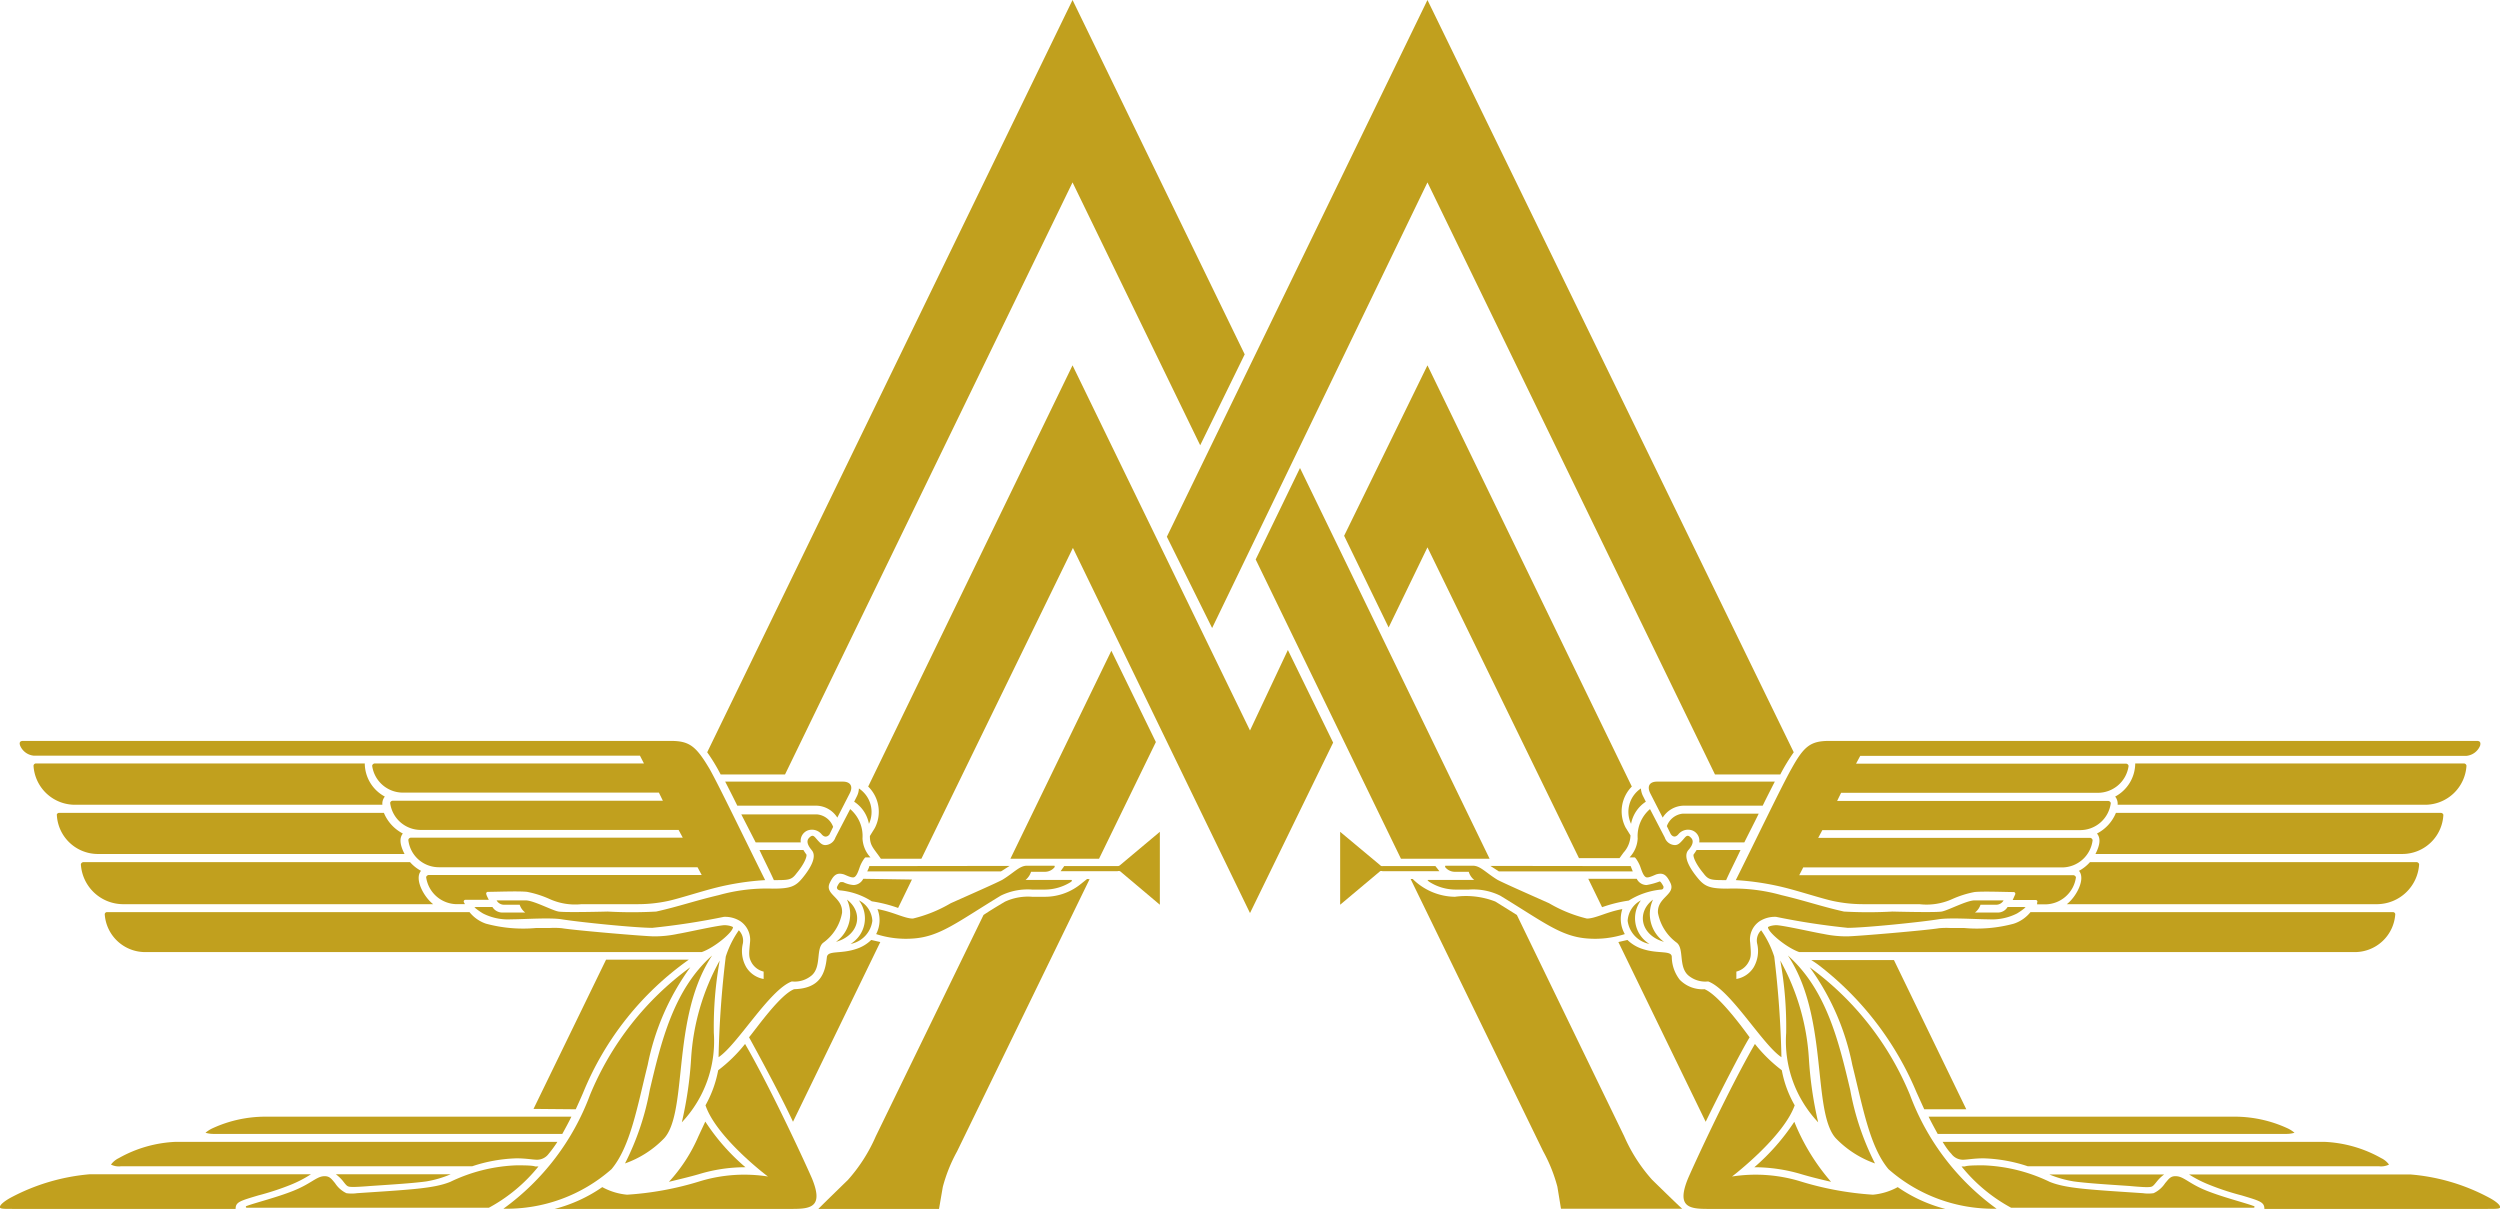 <svg xmlns="http://www.w3.org/2000/svg" viewBox="0 0 132 63.84"><defs><style>.cls-1{fill:#c1a01e;}</style></defs><title>アセット 1</title><g id="レイヤー_2" data-name="レイヤー 2"><g id="design"><polygon class="cls-1" points="53.35 45.34 58.03 45.34 61.03 39.18 58.68 34.36 53.35 45.34"/><path class="cls-1" d="M46,49.63a2,2,0,0,1-.81.48c-.82.27-1.47.06-1.53.42-.09.85-.34,1.66-1.73,1.7-.73.28-1.94,2-2.38,2.54,0,0,1.57,2.84,2.32,4.46l4.61-9.49Z"/><path class="cls-1" d="M30.4,58.57c.15-.33.29-.64.4-.9a16,16,0,0,1,5.57-7H32l-3.83,7.88Z"/><path class="cls-1" d="M38.05,40.89h3.4L56.63,9.63l6.74,13.88,2.35-4.8L56.63,0,37.34,39.72A9.57,9.57,0,0,1,38.05,40.89Z"/><path class="cls-1" d="M64,33.16,75.37,9.63,90.55,40.89H94a10.13,10.13,0,0,1,.71-1.17L75.37,0,61.61,28.34Z"/><path class="cls-1" d="M86.16,41.53,75.37,19.29l-4.4,9,2.35,4.84,2.05-4.23,8,16.41h2.14l.21-.29a1.4,1.4,0,0,0,.37-.91l-.26-.42A1.86,1.86,0,0,1,86.16,41.53Z"/><path class="cls-1" d="M87.63,46.54a3.59,3.59,0,0,1-.69.19.58.58,0,0,1-.52-.33H83.86l.73,1.5A7.25,7.25,0,0,1,86,47.55a3.9,3.9,0,0,1,1.7-.58c.14,0,.14-.12.13-.17h0C87.69,46.54,87.64,46.54,87.63,46.54Z"/><path class="cls-1" d="M94.74,59.23a11.59,11.59,0,0,1-2.11,2.4,8.68,8.68,0,0,1,2.49.37c.47.14,1,.27,1.56.4A11.22,11.22,0,0,1,94.74,59.23Z"/><path class="cls-1" d="M90,52.23a1.67,1.67,0,0,1-1.31-.5,2,2,0,0,1-.42-1.2c0-.37-.71-.15-1.53-.42a2,2,0,0,1-.81-.48l-.48.11,4.61,9.49c.68-1.4,1.88-3.74,2.32-4.46C92.12,54.42,90.78,52.55,90,52.23Z"/><path class="cls-1" d="M45.58,46.4a.59.59,0,0,1-.51.33,1.47,1.47,0,0,1-.54-.15.46.46,0,0,0-.16,0s-.06,0-.18.26h0c0,.05,0,.13.14.17a3.75,3.75,0,0,1,1.7.58,7.25,7.25,0,0,1,1.39.35l.73-1.5Z"/><path class="cls-1" d="M87.23,62.29A8.6,8.6,0,0,1,85.76,60L80.09,48.31s-.72-.45-1.14-.71a4.27,4.27,0,0,0-2.13-.25,3.22,3.22,0,0,1-2.23-.94h-.11l7,14.38a8.22,8.22,0,0,1,.75,1.87l.19,1.16h6.4C88.72,63.75,87.23,62.29,87.23,62.29Z"/><path class="cls-1" d="M100,50.69H95.63a4.72,4.72,0,0,1,.44.3,16.49,16.49,0,0,1,5.12,6.68l.41.9h2.22Z"/><path class="cls-1" d="M57.4,46.41l-.43.34a3,3,0,0,1-1.79.6H54.5a2.88,2.88,0,0,0-1.44.26c-.44.26-.8.48-1.13.7h0L46.24,60a8.6,8.6,0,0,1-1.47,2.3s-1.36,1.32-1.56,1.53h6.37l.2-1.16a8.22,8.22,0,0,1,.75-1.87l7-14.38Z"/><path class="cls-1" d="M35.32,62.4c.45-.11,1.09-.26,1.57-.4a8.39,8.39,0,0,1,2.47-.37h0a11.1,11.1,0,0,1-2.12-2.41l-.36.77A8.53,8.53,0,0,1,35.32,62.4Z"/><path class="cls-1" d="M66,38.57,56.63,19.29,45.84,41.53a1.86,1.86,0,0,1,.35,2.19l-.26.42c0,.52.18.62.58,1.2h2.14l8-16.41L66,48.21l4.39-9L68,34.32Z"/><polygon class="cls-1" points="68.64 24.71 66.3 29.54 73.97 45.34 78.65 45.34 68.64 24.71"/><path class="cls-1" d="M86.77,42.07l.13.26a1.79,1.79,0,0,0-.78,1.17,1.49,1.49,0,0,1,.52-1.87A1.06,1.06,0,0,0,86.77,42.07Z"/><path class="cls-1" d="M87.49,41.27h6.22c-.19.37-.41.8-.64,1.27h-4.2a1.34,1.34,0,0,0-1.08.63l-.66-1.29C86.94,41.48,87.13,41.27,87.49,41.27Z"/><path class="cls-1" d="M88.61,44.06a.66.66,0,0,1,.75-.21.58.58,0,0,1,.36.63H92.1c.25-.51.51-1,.76-1.52h-4a1,1,0,0,0-.85.66l.2.41C88.29,44.16,88.44,44.25,88.61,44.06Z"/><path class="cls-1" d="M91.14,46.47c-.78,0-.93,0-1.19-.35-.44-.53-.56-.9-.53-1a2.5,2.5,0,0,0,.16-.24H91.9C91.62,45.48,91.35,46,91.14,46.47Z"/><path class="cls-1" d="M130.1,40.31a.14.14,0,0,1,.13.12,2.19,2.19,0,0,1-2.11,2.06H111.81a.58.58,0,0,0-.13-.43,2,2,0,0,0,1.06-1.75Z"/><path class="cls-1" d="M126.86,45.09H110.64c.24-.47.29-.83.08-1.08a2.13,2.13,0,0,0,1-1.09h17.16a.14.14,0,0,1,.13.1A2.17,2.17,0,0,1,126.86,45.09Z"/><path class="cls-1" d="M127.73,45.63a2.24,2.24,0,0,1-2.19,2.11H109.13c.51-.4,1-1.34.64-1.76a2.08,2.08,0,0,0,.58-.46H127.6A.15.15,0,0,1,127.73,45.63Z"/><path class="cls-1" d="M106.33,48.77a1.88,1.88,0,0,0,.88-.61h19.14a.12.12,0,0,1,.12.11,2.14,2.14,0,0,1-2.11,2H95c-.69-.24-1.67-1.07-1.65-1.32,0,0,.11-.08.4-.1s2.07.39,2.52.46a5.9,5.9,0,0,0,1.25.13c.47,0,4.22-.32,4.86-.43A4.18,4.18,0,0,1,103,49l.72,0A7.47,7.47,0,0,0,106.33,48.77Z"/><path class="cls-1" d="M86.64,47.54a1.59,1.59,0,0,0,.45,2.3,1.43,1.43,0,0,1-1.15-1.22A1.3,1.3,0,0,1,86.64,47.54Z"/><path class="cls-1" d="M87.28,47.5c-.89.67-.66,1.88.58,2.23A1.81,1.81,0,0,1,87.28,47.5Z"/><path class="cls-1" d="M86.1,45.73l.11.28H79.14l-.45-.29Z"/><path class="cls-1" d="M73,45.73h2.79S76,46,76,46H73a.17.17,0,0,0-.13,0l-2.11,1.77V43.92l2.11,1.76A.14.14,0,0,0,73,45.73Z"/><path class="cls-1" d="M94.31,54.54A19.72,19.72,0,0,0,94,50.72a12.17,12.17,0,0,1,1.51,5.18A20.15,20.15,0,0,0,96,59.26,6.24,6.24,0,0,1,94.31,54.54Z"/><path class="cls-1" d="M97.69,57.54A14.1,14.1,0,0,0,99,61.43a5.35,5.35,0,0,1-2.06-1.32c-.57-.61-.71-2-.87-3.51-.21-2-.46-4.33-1.67-6.15C96.45,52.27,97.1,55.05,97.69,57.54Z"/><path class="cls-1" d="M100.85,57.82a13,13,0,0,0,4.57,6,8.37,8.37,0,0,1-5.71-2.09c-1-1.2-1.36-3.31-1.91-5.51a13.07,13.07,0,0,0-2.25-5.15A15.77,15.77,0,0,1,100.85,57.82Z"/><path class="cls-1" d="M92.66,55.12a7.83,7.83,0,0,0,1.42,1.39,5.81,5.81,0,0,0,.68,1.85C94.18,60,91.61,62,91.45,62.12a8.09,8.09,0,0,1,3.56.24,16.58,16.58,0,0,0,3.88.72,3.37,3.37,0,0,0,1.31-.4,7.85,7.85,0,0,0,2.51,1.15H90.12c-1,0-1.58-.16-1-1.59C89.38,61.63,91.22,57.61,92.66,55.12Z"/><path class="cls-1" d="M113.71,63a1.94,1.94,0,0,1-.56,0c-2.87-.19-4.07-.25-4.93-.6a8.75,8.75,0,0,0-3.48-.87c-.39,0-.85,0-1,.06h-.17a8.61,8.61,0,0,0,2.62,2.18h8.36l4.42,0c.09,0,.1-.08,0-.1-.46-.17-1.58-.45-2.46-.8s-1.17-.71-1.54-.76-.46.15-.65.36A1.47,1.47,0,0,1,113.71,63Z"/><path class="cls-1" d="M102.57,60.29h20.16a6.68,6.68,0,0,1,3,.86,1.1,1.1,0,0,1,.41.34.94.94,0,0,1-.52.09H107.07a8.06,8.06,0,0,0-2.35-.42c-.46,0-.87.07-1,.07a.76.76,0,0,1-.69-.31C102.84,60.72,102.72,60.53,102.57,60.29Z"/><path class="cls-1" d="M120.75,59.56a1.63,1.63,0,0,1,.4.25,1.51,1.51,0,0,1-.47.06H102.31c-.17-.31-.34-.62-.48-.91h16.22A6.67,6.67,0,0,1,120.75,59.56Z"/><path class="cls-1" d="M112.44,62.62c-1.34-.09-2.27-.15-2.94-.24a5.73,5.73,0,0,1-1.3-.37h6.07a2,2,0,0,0-.37.35c-.24.3-.25.31-.49.32S112.44,62.62,112.44,62.62Z"/><path class="cls-1" d="M131.45,63.25c.26.14.51.32.55.45s-.1.13-.71.13H119.56c0-.36-.23-.42-1.19-.71a13.62,13.62,0,0,1-1.71-.56,6.3,6.3,0,0,1-1.08-.55h11.67A10.6,10.6,0,0,1,131.45,63.25Z"/><path class="cls-1" d="M130.78,39.12H96.59c-1,0-1.34.28-2,1.47-.47.82-2,4-2.94,5.88a14.26,14.26,0,0,1,2.6.4c.83.21,1.93.57,2.52.7a7.55,7.55,0,0,0,1.57.17h3a3.28,3.28,0,0,0,1.74-.27,5.33,5.33,0,0,1,1.17-.37c.45-.05,1.64,0,2.06,0a.09.09,0,0,1,.09.13l-.13.29h1.21a.09.09,0,0,1,.08.14l0,.09h.4a1.65,1.65,0,0,0,1.65-1.43.16.16,0,0,0-.13-.11H95l.21-.41h13.68a1.63,1.63,0,0,0,1.6-1.44.15.15,0,0,0-.12-.12H96l.22-.41h13.59a1.63,1.63,0,0,0,1.64-1.43.15.15,0,0,0-.13-.11H97l.21-.43h13.54a1.64,1.64,0,0,0,1.64-1.42.15.15,0,0,0-.13-.12H98l.22-.41h32a.87.87,0,0,0,.73-.54C131,39.18,130.92,39.12,130.78,39.12Z"/><path class="cls-1" d="M85.66,48c-.83.15-1.42.5-1.87.5a7.36,7.36,0,0,1-2-.81c-.94-.42-2.44-1.08-2.73-1.24-.62-.38-.9-.74-1.29-.74h-1.4c-.07,0-.08,0-.06.08a.65.65,0,0,0,.48.24h.76a.85.85,0,0,0,.29.43H75.45c-.09,0-.1,0,0,.09a2.6,2.6,0,0,0,1.42.42h.68a3.23,3.23,0,0,1,1.66.32c2.3,1.4,3.2,2.15,4.58,2.26a5.1,5.1,0,0,0,2-.23A1.63,1.63,0,0,1,85.66,48Z"/><path class="cls-1" d="M106.82,47.89H106a.59.59,0,0,1-.46.29h-1.26a.84.84,0,0,0,.29-.41l.85,0a.45.45,0,0,0,.37-.23s0,0,0,0-1.11,0-1.53,0-1.4.53-1.74.59-2.6,0-2.6,0a23.14,23.14,0,0,1-2.56,0c-1.2-.27-2-.56-3.31-.87a9.34,9.34,0,0,0-2.84-.34c-.93,0-1.2-.11-1.57-.56s-.8-1.11-.5-1.47c.07-.08.37-.41.16-.64s-.28-.09-.44.09-.26.28-.43.28a.58.58,0,0,1-.53-.4l-.78-1.5a1.87,1.87,0,0,0-.65,1.55,1.56,1.56,0,0,1-.43,1c.2,0,.23,0,.27,0s.22.27.3.5.17.5.31.55.49-.15.56-.16c.37-.1.53.07.72.46.29.62-.71.75-.66,1.58a2.52,2.52,0,0,0,1,1.58c.39.33.08,1.24.59,1.71a1.39,1.39,0,0,0,1.06.33c1.18.43,2.87,3.34,3.87,4a53,53,0,0,0-.38-5.31,5.15,5.15,0,0,0-.69-1.39.75.75,0,0,0-.21.71,1.7,1.7,0,0,1-.19,1.25,1.35,1.35,0,0,1-.91.61v-.39a1,1,0,0,0,.6-.43c.2-.32.18-.48.13-1.1a1.16,1.16,0,0,1,.5-1.13,1.5,1.5,0,0,1,.87-.23,37.47,37.47,0,0,0,3.78.58c.87,0,3.77-.29,4.78-.45.61-.1,2,0,2.67,0a2.9,2.9,0,0,0,1.49-.31,3.77,3.77,0,0,0,.45-.32S106.91,47.89,106.82,47.89Z"/><path class="cls-1" d="M45.23,42.07l-.13.26a1.79,1.79,0,0,1,.78,1.17,1.49,1.49,0,0,0-.53-1.87A1,1,0,0,1,45.23,42.07Z"/><path class="cls-1" d="M44.51,41.27H38.29c.19.37.41.8.64,1.27h4.2a1.34,1.34,0,0,1,1.08.63l.66-1.29C45.07,41.48,44.86,41.27,44.51,41.27Z"/><path class="cls-1" d="M43.39,44.06a.66.66,0,0,0-.75-.21.59.59,0,0,0-.36.63H39.9L39.14,43h4a1,1,0,0,1,.85.66l-.2.41C43.71,44.16,43.56,44.25,43.39,44.06Z"/><path class="cls-1" d="M40.86,46.47c.78,0,.93,0,1.19-.35.44-.53.56-.9.53-1a2.5,2.5,0,0,1-.16-.24H40.1C40.38,45.48,40.65,46,40.86,46.47Z"/><path class="cls-1" d="M1.9,40.31a.13.13,0,0,0-.13.12,2.19,2.19,0,0,0,2.11,2.06H20.19a.58.58,0,0,1,.13-.43,2,2,0,0,1-1.06-1.75Z"/><path class="cls-1" d="M5.13,45.09H21.36c-.24-.47-.29-.83-.09-1.08a2.15,2.15,0,0,1-1-1.09H3.15A.14.14,0,0,0,3,43,2.17,2.17,0,0,0,5.13,45.09Z"/><path class="cls-1" d="M4.27,45.63a2.24,2.24,0,0,0,2.19,2.11H22.87c-.51-.4-1-1.34-.64-1.76a2.08,2.08,0,0,1-.58-.46H4.4A.15.15,0,0,0,4.27,45.63Z"/><path class="cls-1" d="M25.66,48.77a1.89,1.89,0,0,1-.87-.61H5.65a.12.12,0,0,0-.12.11,2.14,2.14,0,0,0,2.11,2H37.05c.69-.24,1.67-1.07,1.65-1.32,0,0-.11-.08-.4-.1s-2.07.39-2.52.46a5.9,5.9,0,0,1-1.25.13c-.46,0-4.22-.32-4.86-.43A4.19,4.19,0,0,0,29,49l-.71,0A7.54,7.54,0,0,1,25.66,48.77Z"/><path class="cls-1" d="M45.35,47.54a1.58,1.58,0,0,1-.44,2.3,1.43,1.43,0,0,0,1.15-1.22A1.28,1.28,0,0,0,45.35,47.54Z"/><path class="cls-1" d="M44.72,47.5c.89.67.66,1.88-.58,2.23A1.81,1.81,0,0,0,44.72,47.5Z"/><path class="cls-1" d="M45.9,45.73c0,.06-.1.25-.11.28h7.06l.46-.29Z"/><path class="cls-1" d="M59,45.73H56.19S56,46,56,46h3a.24.24,0,0,1,.14,0l2.1,1.77V43.92l-2.1,1.76A.19.19,0,0,1,59,45.73Z"/><path class="cls-1" d="M37.69,54.54A19.72,19.72,0,0,1,38,50.72a12.17,12.17,0,0,0-1.51,5.18A20.15,20.15,0,0,1,36,59.26,6.24,6.24,0,0,0,37.69,54.54Z"/><path class="cls-1" d="M34.31,57.54A14.1,14.1,0,0,1,33,61.43a5.35,5.35,0,0,0,2.06-1.32c.57-.61.71-2,.87-3.51.21-2,.46-4.33,1.67-6.15C35.55,52.27,34.9,55.05,34.31,57.54Z"/><path class="cls-1" d="M31.15,57.82a13,13,0,0,1-4.57,6,8.37,8.37,0,0,0,5.71-2.09c1-1.2,1.36-3.31,1.91-5.51a13.07,13.07,0,0,1,2.25-5.15A15.77,15.77,0,0,0,31.15,57.82Z"/><path class="cls-1" d="M39.34,55.12a7.83,7.83,0,0,1-1.42,1.39,6.05,6.05,0,0,1-.67,1.85c.56,1.66,3.14,3.65,3.3,3.76a8.07,8.07,0,0,0-3.56.24,16.49,16.49,0,0,1-3.88.72,3.37,3.37,0,0,1-1.31-.4,7.85,7.85,0,0,1-2.51,1.15H41.88c1,0,1.58-.16,1-1.59C42.62,61.63,40.78,57.61,39.34,55.12Z"/><path class="cls-1" d="M18.29,63a1.94,1.94,0,0,0,.56,0c2.87-.19,4.07-.25,4.93-.6a8.75,8.75,0,0,1,3.48-.87c.39,0,.85,0,1,.06h.17a8.61,8.61,0,0,1-2.62,2.18H17.47l-4.43,0c-.07,0-.09-.08,0-.1.46-.17,1.59-.45,2.46-.8s1.18-.71,1.54-.76.47.15.65.36A1.47,1.47,0,0,0,18.29,63Z"/><path class="cls-1" d="M29.43,60.29H9.27a6.68,6.68,0,0,0-3,.86,1.1,1.1,0,0,0-.41.34.91.91,0,0,0,.52.09H24.93a8.06,8.06,0,0,1,2.35-.42c.46,0,.87.07,1,.07a.76.76,0,0,0,.69-.31A6.26,6.26,0,0,0,29.43,60.29Z"/><path class="cls-1" d="M11.25,59.56a1.63,1.63,0,0,0-.4.25,1.51,1.51,0,0,0,.47.06H29.69c.17-.31.34-.62.48-.91H14A6.67,6.67,0,0,0,11.25,59.56Z"/><path class="cls-1" d="M19.56,62.62c1.34-.09,2.27-.15,2.94-.24A5.58,5.58,0,0,0,23.8,62H17.73a2,2,0,0,1,.37.35c.23.3.25.31.49.32S19.56,62.62,19.56,62.62Z"/><path class="cls-1" d="M.54,63.25c-.25.14-.5.32-.54.45s.1.13.7.13H12.44c0-.36.22-.42,1.19-.71a14.17,14.17,0,0,0,1.71-.56A6.3,6.3,0,0,0,16.42,62H4.75A10.8,10.8,0,0,0,.54,63.25Z"/><path class="cls-1" d="M1.22,39.12H35.41c1,0,1.34.28,2.05,1.47.47.82,2,4,2.94,5.88a14.26,14.26,0,0,0-2.6.4c-.83.21-1.93.57-2.52.7a7.55,7.55,0,0,1-1.57.17h-3A3.28,3.28,0,0,1,29,47.46a5.33,5.33,0,0,0-1.17-.37c-.45-.05-1.65,0-2.06,0a.09.09,0,0,0-.09.13c0,.05.13.29.13.29H24.58a.09.09,0,0,0-.08.14l.05.09h-.41a1.65,1.65,0,0,1-1.64-1.43.16.16,0,0,1,.13-.11H37.05l-.22-.41H23.16a1.62,1.62,0,0,1-1.6-1.44.14.14,0,0,1,.12-.12H36.05l-.22-.41H22.24a1.63,1.63,0,0,1-1.64-1.43.14.14,0,0,1,.13-.11H35l-.21-.43H21.29a1.64,1.64,0,0,1-1.64-1.42.15.15,0,0,1,.13-.12H34l-.21-.41h-32a.87.87,0,0,1-.73-.54C1,39.18,1.08,39.12,1.22,39.12Z"/><path class="cls-1" d="M46.33,48c.84.15,1.43.5,1.87.5a7.26,7.26,0,0,0,2-.81c.94-.42,2.44-1.08,2.73-1.24.62-.38.9-.74,1.29-.74h1.4c.07,0,.08,0,.06.08a.65.65,0,0,1-.48.24h-.76a.92.92,0,0,1-.29.43h2.37c.09,0,.09,0,.05.09a2.6,2.6,0,0,1-1.42.42H54.5a3.23,3.23,0,0,0-1.66.32c-2.3,1.4-3.2,2.15-4.58,2.26a5.1,5.1,0,0,1-2-.23A1.59,1.59,0,0,0,46.33,48Z"/><path class="cls-1" d="M25.18,47.89H26a.61.61,0,0,0,.47.29h1.26a.84.84,0,0,1-.29-.41l-.85,0a.45.45,0,0,1-.37-.23s0,0,0,0,1.11,0,1.53,0,1.4.53,1.74.59,2.6,0,2.6,0a23.17,23.17,0,0,0,2.56,0c1.2-.27,2-.56,3.31-.87a9.34,9.34,0,0,1,2.84-.34c.93,0,1.2-.11,1.57-.56s.8-1.11.49-1.47c-.06-.08-.36-.41-.15-.64s.28-.09.44.09.26.28.43.28a.58.58,0,0,0,.53-.4l.78-1.5a1.87,1.87,0,0,1,.65,1.55,1.59,1.59,0,0,0,.42,1c-.19,0-.22,0-.26,0s-.22.27-.3.5-.17.5-.31.55-.49-.15-.56-.16c-.37-.1-.53.07-.72.46-.29.62.71.75.65,1.58a2.47,2.47,0,0,1-1,1.58c-.39.33-.08,1.24-.59,1.71a1.39,1.39,0,0,1-1.06.33c-1.18.43-2.87,3.34-3.87,4a53,53,0,0,1,.38-5.31,5.15,5.15,0,0,1,.69-1.39.78.78,0,0,1,.21.71,1.7,1.7,0,0,0,.19,1.25,1.35,1.35,0,0,0,.91.61v-.39a1,1,0,0,1-.61-.43c-.19-.32-.17-.48-.11-1.1a1.19,1.19,0,0,0-.51-1.13,1.5,1.5,0,0,0-.87-.23,38,38,0,0,1-3.78.58c-.87,0-3.77-.29-4.78-.45-.61-.1-2,0-2.67,0a2.9,2.9,0,0,1-1.49-.31,3.77,3.77,0,0,1-.45-.32S25.09,47.89,25.18,47.89Z"/></g></g></svg>